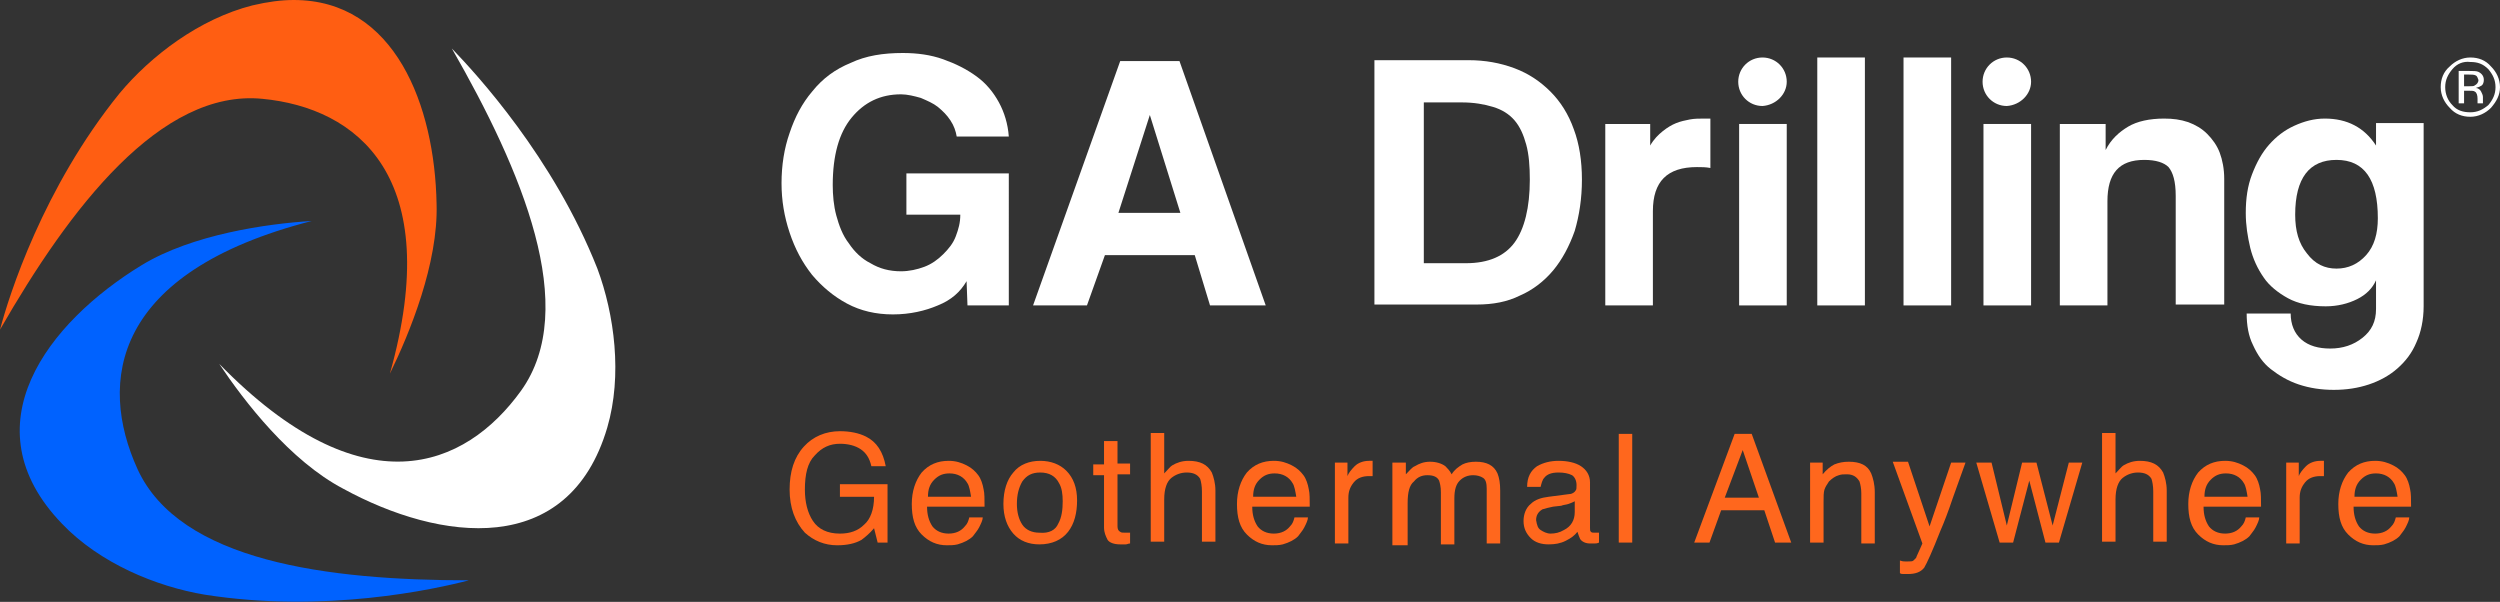 <?xml version="1.0" encoding="utf-8"?>
<!-- Generator: Adobe Illustrator 22.1.0, SVG Export Plug-In . SVG Version: 6.00 Build 0)  -->
<svg version="1.1" id="Layer_1" xmlns="http://www.w3.org/2000/svg" xmlns:xlink="http://www.w3.org/1999/xlink" x="0px" y="0px"
	 width="278.3px" height="67px" viewBox="0 0 278.3 67" style="enable-background:new 0 0 278.3 67;" xml:space="preserve">
<rect x="0" y="0" width="278.3" height="67" fill="#333333" stroke="none"/>
<style type="text/css">
	.st0{fill:#FFFFFF;}
	.st1{fill:#FF5E12;}
	.st2{fill:#0062FF;}
	.st3{fill:#FF671D;}
</style>
<g>
	<path class="st0" d="M58,43.5c-6.2,8.6-17.6,13.4-33.6-3c2.8,4.2,7.9,10.8,13.8,13.9c10.8,5.9,25.1,7.8,29.4-6.8
		c1.7-5.8,0.8-12.6-1.1-17.7C61.6,17.5,53,8.2,50.3,5.4C58.1,19,64.6,34.3,58,43.5"/>
	<path class="st1" d="M28.1,0.6c-5.9,1.5-11.3,5.6-14.8,9.8C4.8,20.9,1,32.9,0,36.7C7.8,23.1,17.9,9.9,29.2,11
		c10.5,1,20.4,8.6,14.2,30.6c2.2-4.5,5.4-12.3,5.2-18.9C48.4,11.8,44,0,32.7,0C31.3,0,29.8,0.2,28.1,0.6"/>
	<path class="st2" d="M15.8,29.5C5.3,35.9-3.6,47.4,6.9,58.3c4.2,4.4,10.5,7,15.9,7.9c13.3,2.1,25.6-0.6,29.4-1.6
		c-15.7,0-32.2-2.1-36.9-12.4c-4.4-9.7-2.8-21.9,19.4-27.6C29.7,24.9,21.4,26.1,15.8,29.5"/>
	<path class="st3" d="M96.4,48.6c1.2,0.6,1.9,1.7,2.2,3.3H97c-0.2-0.9-0.6-1.5-1.2-1.9c-0.6-0.4-1.4-0.6-2.3-0.6
		c-1.1,0-2,0.4-2.8,1.3c-0.8,0.8-1.1,2.1-1.1,3.8c0,1.4,0.3,2.6,0.9,3.5c0.6,0.9,1.6,1.4,3,1.4c1.1,0,2-0.3,2.7-1
		c0.7-0.6,1.1-1.7,1.1-3.1h-3.8v-1.4h5.3v6.5h-1.1l-0.4-1.6c-0.5,0.6-1,1-1.4,1.3c-0.7,0.4-1.6,0.6-2.7,0.6c-1.4,0-2.6-0.5-3.6-1.4
		c-1.1-1.2-1.7-2.8-1.7-4.8c0-2,0.5-3.6,1.6-4.8c1-1.1,2.4-1.7,4-1.7C94.6,48,95.6,48.2,96.4,48.6"/>
	<path class="st3" d="M107.6,51.8c0.6,0.3,1,0.7,1.3,1.1c0.3,0.4,0.5,1,0.6,1.6c0.1,0.4,0.1,1.1,0.1,1.9h-6.4c0,0.9,0.2,1.6,0.6,2.2
		c0.4,0.5,1,0.8,1.8,0.8c0.8,0,1.4-0.3,1.8-0.8c0.3-0.3,0.4-0.6,0.5-1h1.5c0,0.3-0.2,0.7-0.4,1.1c-0.2,0.4-0.5,0.7-0.7,1
		c-0.4,0.4-1,0.7-1.7,0.9c-0.4,0.1-0.8,0.1-1.2,0.1c-1.1,0-2-0.4-2.8-1.2c-0.8-0.8-1.1-1.9-1.1-3.4c0-1.4,0.4-2.6,1.1-3.5
		c0.8-0.9,1.8-1.3,3-1.3C106.4,51.3,107,51.5,107.6,51.8 M108.1,55.3c-0.1-0.6-0.2-1.2-0.4-1.5c-0.4-0.7-1.1-1.1-2-1.1
		c-0.7,0-1.2,0.2-1.7,0.7c-0.5,0.5-0.7,1.1-0.7,1.9H108.1z"/>
	<path class="st3" d="M118.7,52.4c0.8,0.8,1.2,1.9,1.2,3.3c0,1.4-0.3,2.6-1,3.5c-0.7,0.9-1.8,1.4-3.2,1.4c-1.2,0-2.2-0.4-2.9-1.2
		c-0.7-0.8-1.1-1.9-1.1-3.3c0-1.5,0.4-2.7,1.1-3.5c0.7-0.9,1.8-1.3,3-1.3C117,51.3,118,51.7,118.7,52.4 M117.8,58.3
		c0.4-0.7,0.5-1.6,0.5-2.5c0-0.8-0.1-1.5-0.4-2c-0.4-0.8-1.1-1.2-2.1-1.2c-0.9,0-1.5,0.3-2,1c-0.4,0.7-0.6,1.5-0.6,2.5
		c0,0.9,0.2,1.7,0.6,2.3c0.4,0.6,1.1,0.9,1.9,0.9C116.8,59.4,117.5,59,117.8,58.3"/>
	<path class="st3" d="M122.9,49.1h1.5v2.5h1.4v1.2h-1.4v5.8c0,0.3,0.1,0.5,0.3,0.6c0.1,0.1,0.3,0.1,0.6,0.1c0.1,0,0.1,0,0.2,0
		c0.1,0,0.2,0,0.3,0v1.2c-0.2,0-0.3,0.1-0.5,0.1c-0.2,0-0.4,0-0.6,0c-0.7,0-1.2-0.2-1.4-0.5c-0.2-0.4-0.4-0.8-0.4-1.4v-5.8h-1.2
		v-1.2h1.2V49.1z"/>
	<path class="st3" d="M128.1,48.2h1.5v4.5c0.4-0.4,0.7-0.8,0.9-0.9c0.5-0.3,1.1-0.5,1.8-0.5c1.3,0,2.1,0.4,2.6,1.3
		c0.2,0.5,0.4,1.2,0.4,2v5.7h-1.5v-5.6c0-0.6-0.1-1.1-0.2-1.4c-0.3-0.5-0.8-0.7-1.5-0.7c-0.6,0-1.2,0.2-1.7,0.6
		c-0.5,0.4-0.8,1.2-0.8,2.4v4.7h-1.5V48.2z"/>
	<path class="st3" d="M143.8,51.8c0.6,0.3,1,0.7,1.3,1.1c0.3,0.4,0.5,1,0.6,1.6c0.1,0.4,0.1,1.1,0.1,1.9h-6.4c0,0.9,0.2,1.6,0.6,2.2
		c0.4,0.5,1,0.8,1.8,0.8c0.8,0,1.4-0.3,1.8-0.8c0.3-0.3,0.4-0.6,0.5-1h1.5c0,0.3-0.2,0.7-0.4,1.1c-0.2,0.4-0.5,0.7-0.7,1
		c-0.4,0.4-1,0.7-1.7,0.9c-0.4,0.1-0.8,0.1-1.2,0.1c-1.1,0-2-0.4-2.8-1.2c-0.8-0.8-1.1-1.9-1.1-3.4c0-1.4,0.4-2.6,1.1-3.5
		c0.8-0.9,1.8-1.3,3-1.3C142.6,51.3,143.2,51.5,143.8,51.8 M144.3,55.3c-0.1-0.6-0.2-1.2-0.4-1.5c-0.4-0.7-1.1-1.1-2-1.1
		c-0.7,0-1.2,0.2-1.7,0.7c-0.5,0.5-0.7,1.1-0.7,1.9H144.3z"/>
	<path class="st3" d="M148.6,51.5h1.4v1.5c0.1-0.3,0.4-0.7,0.8-1.1c0.4-0.4,1-0.6,1.6-0.6c0,0,0.1,0,0.1,0c0.1,0,0.2,0,0.3,0V53
		c-0.1,0-0.2,0-0.2,0c-0.1,0-0.2,0-0.2,0c-0.7,0-1.3,0.2-1.7,0.7c-0.4,0.5-0.6,1-0.6,1.7v5.1h-1.5V51.5z"/>
	<path class="st3" d="M155,51.5h1.5v1.3c0.4-0.4,0.7-0.8,1-0.9c0.5-0.3,1-0.5,1.7-0.5c0.7,0,1.3,0.2,1.7,0.5
		c0.2,0.2,0.5,0.5,0.7,0.9c0.3-0.5,0.7-0.8,1.2-1.1c0.4-0.2,0.9-0.3,1.5-0.3c1.2,0,2,0.4,2.4,1.3c0.2,0.5,0.3,1.1,0.3,1.9v5.9h-1.5
		v-6.1c0-0.6-0.1-1-0.4-1.2c-0.3-0.2-0.7-0.3-1.1-0.3c-0.6,0-1.1,0.2-1.5,0.6c-0.4,0.4-0.6,1-0.6,2v5.1h-1.5v-5.8
		c0-0.6-0.1-1-0.2-1.3c-0.2-0.4-0.6-0.6-1.3-0.6c-0.6,0-1.1,0.2-1.5,0.7c-0.5,0.4-0.7,1.2-0.7,2.4v4.7H155V51.5z"/>
	<path class="st3" d="M174.7,55c0.3,0,0.6-0.2,0.7-0.4c0.1-0.1,0.1-0.3,0.1-0.6c0-0.5-0.2-0.9-0.5-1.1c-0.4-0.2-0.9-0.3-1.5-0.3
		c-0.8,0-1.3,0.2-1.6,0.6c-0.2,0.2-0.3,0.6-0.4,1H170c0-1.1,0.4-1.8,1.1-2.3c0.7-0.4,1.5-0.6,2.4-0.6c1,0,1.9,0.2,2.5,0.6
		c0.6,0.4,1,1,1,1.8v5.1c0,0.2,0,0.3,0.1,0.4c0.1,0.1,0.2,0.1,0.4,0.1c0.1,0,0.1,0,0.2,0c0.1,0,0.2,0,0.3,0v1.1
		c-0.2,0.1-0.4,0.1-0.5,0.1c-0.1,0-0.3,0-0.5,0c-0.5,0-0.9-0.2-1.1-0.5c-0.1-0.2-0.2-0.5-0.3-0.8c-0.3,0.4-0.7,0.7-1.3,1
		c-0.6,0.3-1.2,0.4-1.9,0.4c-0.8,0-1.5-0.2-2-0.7c-0.5-0.5-0.8-1.1-0.8-1.9c0-0.8,0.3-1.5,0.8-1.9c0.5-0.5,1.2-0.7,2-0.8L174.7,55z
		 M171.5,59c0.3,0.2,0.7,0.4,1.1,0.4c0.5,0,1-0.1,1.5-0.4c0.8-0.4,1.2-1.1,1.2-2v-1.2c-0.2,0.1-0.4,0.2-0.7,0.3
		c-0.3,0.1-0.6,0.1-0.8,0.2l-0.9,0.1c-0.5,0.1-0.9,0.2-1.2,0.3c-0.5,0.3-0.7,0.7-0.7,1.2C171.1,58.5,171.2,58.8,171.5,59"/>
	<rect x="180.2" y="48.3" class="st3" width="1.5" height="12.1"/>
	<path class="st3" d="M193.1,48.3h1.9l4.4,12.1h-1.8l-1.2-3.6h-4.8l-1.3,3.6h-1.7L193.1,48.3z M195.8,55.4l-1.8-5.3l-2,5.3H195.8z"
		/>
	<path class="st3" d="M201.5,51.5h1.4v1.3c0.4-0.5,0.9-0.9,1.3-1.1c0.5-0.2,1-0.3,1.6-0.3c1.3,0,2.1,0.4,2.5,1.3
		c0.2,0.5,0.4,1.2,0.4,2.1v5.7h-1.5v-5.6c0-0.5-0.1-1-0.2-1.3c-0.3-0.5-0.7-0.8-1.4-0.8c-0.4,0-0.6,0-0.9,0.1
		c-0.4,0.1-0.8,0.4-1.1,0.7c-0.2,0.3-0.4,0.6-0.5,0.9c-0.1,0.3-0.1,0.8-0.1,1.3v4.6h-1.5V51.5z"/>
	<path class="st3" d="M217.2,51.5h1.6c-0.2,0.6-0.7,1.9-1.4,3.9c-0.5,1.5-1,2.8-1.4,3.7c-0.9,2.3-1.5,3.6-1.8,4.1
		c-0.4,0.5-1,0.7-1.8,0.7c-0.2,0-0.4,0-0.5,0c-0.1,0-0.3,0-0.4-0.1v-1.4c0.3,0.1,0.4,0.1,0.6,0.1c0.1,0,0.2,0,0.3,0
		c0.3,0,0.5,0,0.6-0.1c0.1-0.1,0.2-0.2,0.3-0.3c0,0,0.1-0.3,0.3-0.7c0.2-0.4,0.3-0.7,0.4-0.9l-3.3-9.1h1.7l2.4,7.2L217.2,51.5z"/>
	<polygon class="st3" points="221.7,51.5 223.4,58.5 225.1,51.5 226.7,51.5 228.5,58.5 230.3,51.5 231.8,51.5 229.2,60.4 
		227.7,60.4 225.9,53.5 224.1,60.4 222.6,60.4 220,51.5 	"/>
	<path class="st3" d="M234,48.2h1.5v4.5c0.4-0.4,0.7-0.8,0.9-0.9c0.5-0.3,1.1-0.5,1.8-0.5c1.3,0,2.1,0.4,2.6,1.3
		c0.2,0.5,0.4,1.2,0.4,2v5.7h-1.5v-5.6c0-0.6-0.1-1.1-0.2-1.4c-0.3-0.5-0.8-0.7-1.5-0.7c-0.6,0-1.2,0.2-1.7,0.6
		c-0.5,0.4-0.8,1.2-0.8,2.4v4.7H234V48.2z"/>
	<path class="st3" d="M249.7,51.8c0.6,0.3,1,0.7,1.3,1.1c0.3,0.4,0.5,1,0.6,1.6c0.1,0.4,0.1,1.1,0.1,1.9h-6.4c0,0.9,0.2,1.6,0.6,2.2
		c0.4,0.5,1,0.8,1.8,0.8c0.8,0,1.4-0.3,1.8-0.8c0.3-0.3,0.4-0.6,0.5-1h1.5c0,0.3-0.2,0.7-0.4,1.1c-0.2,0.4-0.5,0.7-0.7,1
		c-0.4,0.4-1,0.7-1.7,0.9c-0.4,0.1-0.8,0.1-1.2,0.1c-1.1,0-2-0.4-2.8-1.2c-0.8-0.8-1.1-1.9-1.1-3.4c0-1.4,0.4-2.6,1.1-3.5
		c0.8-0.9,1.8-1.3,3-1.3C248.5,51.3,249.1,51.5,249.7,51.8 M250.2,55.3c-0.1-0.6-0.2-1.2-0.4-1.5c-0.4-0.7-1.1-1.1-2-1.1
		c-0.7,0-1.2,0.2-1.7,0.7c-0.5,0.5-0.7,1.1-0.7,1.9H250.2z"/>
	<path class="st3" d="M254.5,51.5h1.4v1.5c0.1-0.3,0.4-0.7,0.8-1.1c0.4-0.4,1-0.6,1.6-0.6c0,0,0.1,0,0.1,0c0.1,0,0.2,0,0.3,0V53
		c-0.1,0-0.2,0-0.2,0c-0.1,0-0.2,0-0.2,0c-0.7,0-1.3,0.2-1.7,0.7c-0.4,0.5-0.6,1-0.6,1.7v5.1h-1.5V51.5z"/>
	<path class="st3" d="M266.4,51.8c0.6,0.3,1,0.7,1.3,1.1c0.3,0.4,0.5,1,0.6,1.6c0.1,0.4,0.1,1.1,0.1,1.9H262c0,0.9,0.2,1.6,0.6,2.2
		c0.4,0.5,1,0.8,1.8,0.8c0.8,0,1.4-0.3,1.8-0.8c0.3-0.3,0.4-0.6,0.5-1h1.5c0,0.3-0.2,0.7-0.4,1.1c-0.2,0.4-0.5,0.7-0.7,1
		c-0.4,0.4-1,0.7-1.7,0.9c-0.4,0.1-0.8,0.1-1.2,0.1c-1.1,0-2-0.4-2.8-1.2c-0.8-0.8-1.1-1.9-1.1-3.4c0-1.4,0.4-2.6,1.1-3.5
		c0.8-0.9,1.8-1.3,3-1.3C265.2,51.3,265.8,51.5,266.4,51.8 M266.9,55.3c-0.1-0.6-0.2-1.2-0.4-1.5c-0.4-0.7-1.1-1.1-2-1.1
		c-0.7,0-1.2,0.2-1.7,0.7c-0.5,0.5-0.7,1.1-0.7,1.9H266.9z"/>
	<path class="st0" d="M107.7,34l-0.1-2.7c-0.7,1.2-1.7,2.1-3.2,2.7c-1.4,0.6-3.1,1-5,1c-1.9,0-3.6-0.4-5.1-1.2
		c-1.5-0.8-2.8-1.9-3.9-3.2c-1.1-1.4-1.9-2.9-2.5-4.7c-0.6-1.8-0.9-3.6-0.9-5.5c0-2,0.3-3.9,0.9-5.6c0.6-1.8,1.4-3.3,2.5-4.6
		C91.6,8.7,93,7.7,94.7,7c1.7-0.8,3.6-1.1,5.8-1.1c1.6,0,3.1,0.2,4.5,0.7c1.4,0.5,2.6,1.1,3.7,1.9c1.1,0.8,1.9,1.8,2.5,2.9
		c0.6,1.1,1,2.4,1.1,3.8h-5.8c-0.1-0.6-0.3-1.2-0.7-1.8c-0.4-0.6-0.8-1-1.4-1.5c-0.5-0.4-1.2-0.7-1.9-1c-0.7-0.2-1.5-0.4-2.2-0.4
		c-2.3,0-4.1,0.9-5.5,2.6c-1.4,1.7-2.1,4.2-2.1,7.5c0,1.1,0.1,2.3,0.4,3.4c0.3,1.1,0.7,2.2,1.4,3.1c0.6,0.9,1.4,1.7,2.4,2.2
		c1,0.6,2.1,0.9,3.4,0.9c0.9,0,1.8-0.2,2.6-0.5c0.8-0.3,1.5-0.8,2.1-1.4c0.6-0.6,1.1-1.2,1.4-2c0.3-0.8,0.5-1.5,0.5-2.4h-6v-4.6
		h11.4V34H107.7z"/>
	<path class="st0" d="M134.7,34l-1.7-5.6H123L121,34h-6l9.7-27.2h6.6l9.6,27.2H134.7z M128,12.8L128,12.8l-3.5,10.9h6.9L128,12.8z"
		/>
	<path class="st0" d="M153,34V6.7h10.5c1.8,0,3.5,0.3,5.1,0.9c1.6,0.6,2.9,1.5,4,2.6c1.1,1.1,2,2.5,2.6,4.2c0.6,1.6,0.9,3.5,0.9,5.6
		c0,2.1-0.3,4-0.8,5.7c-0.6,1.7-1.4,3.2-2.4,4.4c-1,1.2-2.3,2.2-3.7,2.8c-1.4,0.7-3,1-4.8,1H153z M163.2,29.3c2.5,0,4.3-0.8,5.4-2.3
		c1.1-1.5,1.7-3.9,1.7-7c0-1.5-0.1-2.8-0.4-3.9c-0.3-1.1-0.7-2-1.3-2.7c-0.6-0.7-1.4-1.2-2.4-1.5c-1-0.3-2.1-0.5-3.5-0.5h-4.2v17.9
		H163.2z"/>
	<path class="st0" d="M178.7,34V13.8h5v2.4c0.4-0.7,0.9-1.2,1.4-1.6c0.5-0.4,1-0.7,1.5-0.9c0.5-0.2,1-0.3,1.5-0.4
		c0.5-0.1,1.1-0.1,1.6-0.1h0.7v5.5c-0.5-0.1-1-0.1-1.5-0.1c-3.3,0-4.9,1.6-4.9,4.9V34H178.7z"/>
	<rect x="202.3" y="6.4" class="st0" width="5.3" height="27.6"/>
	<rect x="211.9" y="6.4" class="st0" width="5.3" height="27.6"/>
	<path class="st0" d="M242.2,34V21.8c0-1.6-0.3-2.6-0.8-3.2c-0.5-0.5-1.4-0.8-2.7-0.8c-2.8,0-4.1,1.5-4.1,4.6V34h-5.3V13.8h5.1v2.9
		c0.6-1.2,1.5-2,2.5-2.6c1-0.6,2.4-0.9,4-0.9c1,0,1.8,0.1,2.7,0.4c0.8,0.3,1.5,0.7,2.1,1.3c0.6,0.6,1.1,1.3,1.4,2.1
		c0.3,0.8,0.5,1.8,0.5,2.9v14H242.2z"/>
	<path class="st0" d="M264.5,31.2c-0.4,0.9-1.1,1.6-2.1,2.1c-1,0.5-2.2,0.8-3.5,0.8c-1.7,0-3.1-0.3-4.2-0.9
		c-1.1-0.6-2.1-1.4-2.7-2.3c-0.7-1-1.2-2.1-1.5-3.3c-0.3-1.3-0.5-2.5-0.5-3.9c0-1.6,0.2-3,0.7-4.3c0.5-1.3,1.1-2.4,1.9-3.3
		c0.8-0.9,1.7-1.6,2.8-2.1c1.1-0.5,2.2-0.8,3.4-0.8c2.5,0,4.4,1,5.7,3v-2.5h5.3v20.4c0,1.5-0.3,2.9-0.8,4c-0.5,1.2-1.2,2.1-2.1,2.9
		c-0.9,0.8-2,1.4-3.2,1.8c-1.2,0.4-2.5,0.6-3.9,0.6c-1.4,0-2.7-0.2-3.9-0.6c-1.2-0.4-2.2-1-3.1-1.7c-0.9-0.7-1.5-1.6-2-2.7
		c-0.5-1-0.7-2.2-0.7-3.5h4.9c0,1.2,0.4,2.2,1.2,2.9c0.8,0.7,1.9,1,3.2,1c1.4,0,2.6-0.4,3.6-1.2c1-0.8,1.5-1.8,1.5-3.2V31.2z
		 M260.1,29.9c1.3,0,2.4-0.5,3.3-1.5c0.9-1,1.3-2.4,1.3-4.1c0-4.3-1.5-6.5-4.6-6.5c-3,0-4.6,2-4.6,6.1c0,1.8,0.4,3.2,1.3,4.3
		C257.7,29.4,258.8,29.9,260.1,29.9"/>
	<rect x="193.6" y="13.8" class="st0" width="5.3" height="20.2"/>
	<path class="st0" d="M198.9,9.1c0-1.5-1.2-2.7-2.7-2.7c-1.5,0-2.7,1.2-2.7,2.7c0,1.5,1.2,2.7,2.7,2.7
		C197.7,11.7,198.9,10.5,198.9,9.1"/>
	<rect x="220.8" y="13.8" class="st0" width="5.3" height="20.2"/>
	<path class="st0" d="M226.1,9.1c0-1.5-1.2-2.7-2.7-2.7c-1.5,0-2.7,1.2-2.7,2.7c0,1.5,1.2,2.7,2.7,2.7
		C224.9,11.7,226.1,10.5,226.1,9.1"/>
	<path class="st0" d="M277.3,12c-0.6,0.6-1.4,1-2.3,1s-1.7-0.3-2.3-1c-0.6-0.6-1-1.4-1-2.3c0-0.9,0.3-1.7,1-2.3c0.6-0.6,1.4-1,2.3-1
		c0.9,0,1.7,0.3,2.3,1c0.6,0.6,1,1.4,1,2.3C278.3,10.6,277.9,11.3,277.3,12 M273,7.7c-0.5,0.6-0.8,1.2-0.8,2c0,0.8,0.3,1.5,0.8,2
		c0.5,0.6,1.2,0.8,2,0.8c0.8,0,1.4-0.3,2-0.8c0.5-0.6,0.8-1.2,0.8-2c0-0.8-0.3-1.4-0.8-2c-0.6-0.6-1.2-0.8-2-0.8
		C274.2,6.8,273.5,7.1,273,7.7 M274.9,7.9c0.4,0,0.8,0,1,0.1c0.4,0.2,0.6,0.5,0.6,0.9c0,0.3-0.1,0.6-0.4,0.7
		c-0.1,0.1-0.3,0.1-0.5,0.2c0.3,0,0.5,0.2,0.6,0.4s0.2,0.4,0.2,0.6V11c0,0.1,0,0.2,0,0.3c0,0.1,0,0.2,0,0.2l0,0h-0.6c0,0,0,0,0,0
		c0,0,0,0,0,0l0-0.1V11c0-0.4-0.1-0.7-0.3-0.8c-0.1-0.1-0.4-0.1-0.7-0.1h-0.5v1.4h-0.6V7.9H274.9z M275.6,8.4
		c-0.2-0.1-0.4-0.1-0.8-0.1h-0.5v1.3h0.6c0.3,0,0.5,0,0.6-0.1c0.2-0.1,0.4-0.3,0.4-0.6C275.8,8.7,275.8,8.5,275.6,8.4"/>
</g>
</svg>

